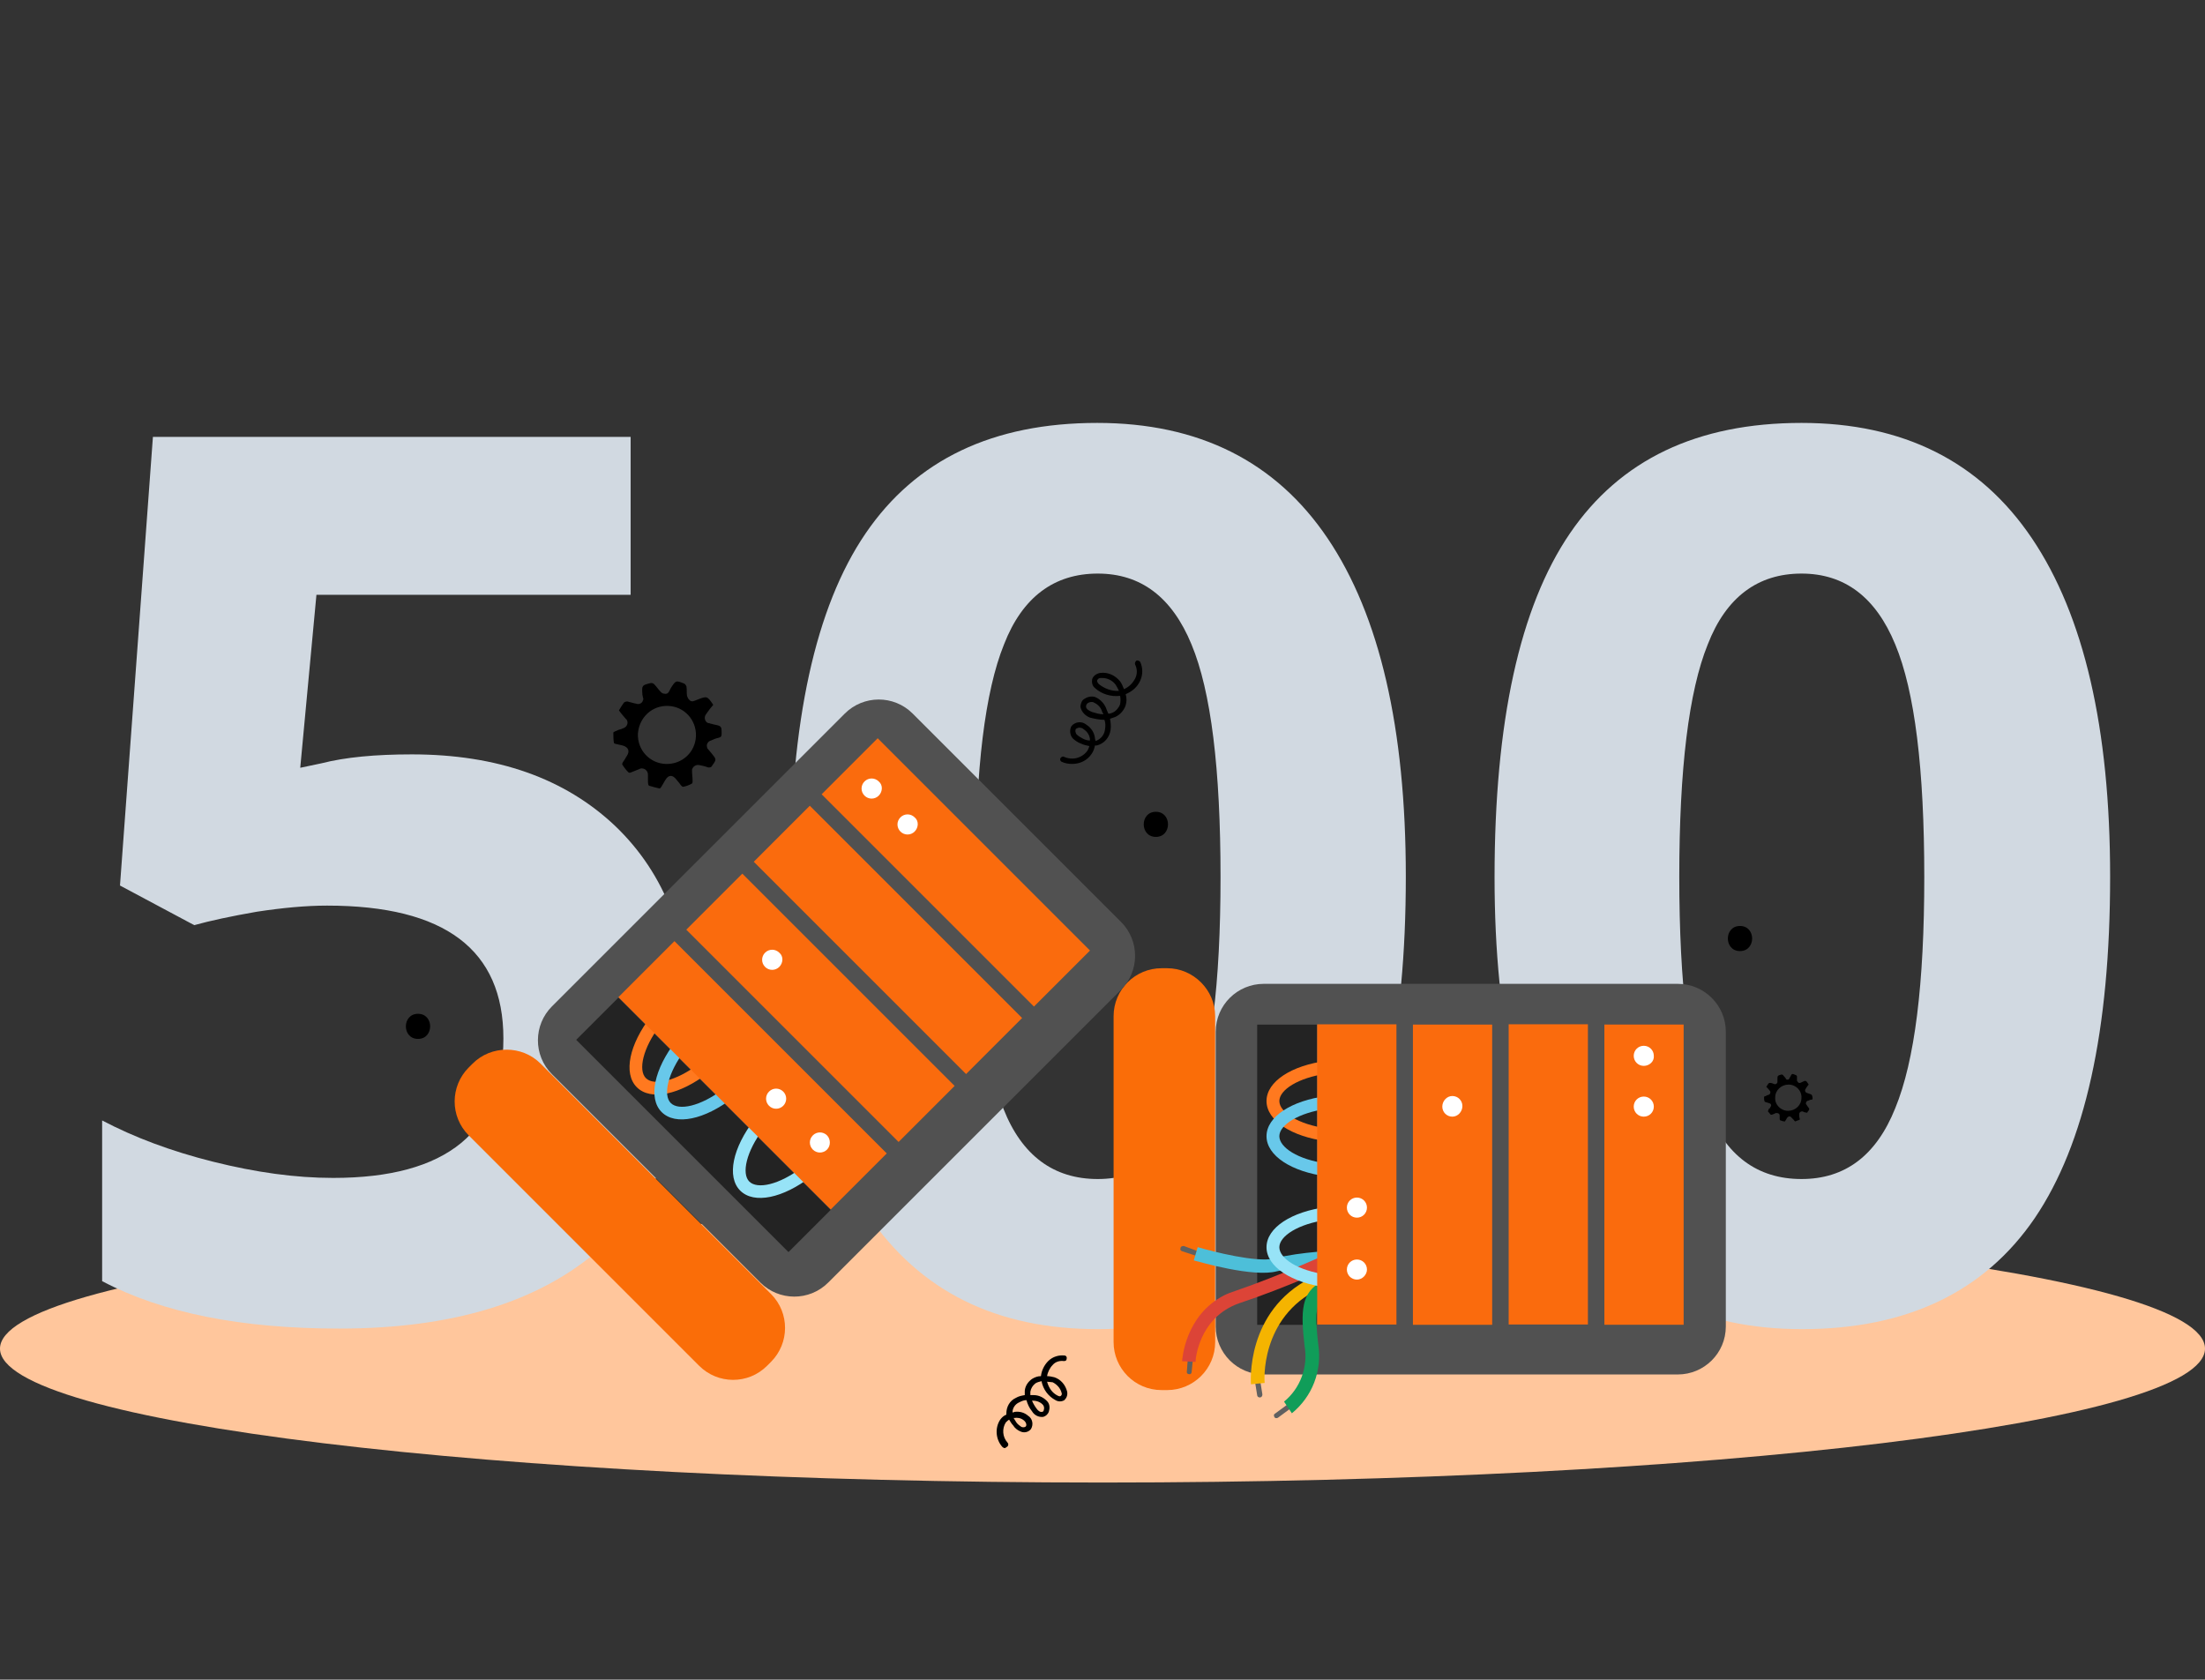 <?xml version="1.0" encoding="utf-8"?>
<!-- Generator: Adobe Illustrator 24.0.2, SVG Export Plug-In . SVG Version: 6.00 Build 0)  -->
<svg version="1.1" id="Layer_1" xmlns="http://www.w3.org/2000/svg" xmlns:xlink="http://www.w3.org/1999/xlink" x="0px" y="0px"
	 viewBox="0 0 395.1 301" style="enable-background:new 0 0 395.1 301;" xml:space="preserve">
<rect x="0" y="0" width="395.1" height="301" fill="#333333" stroke="none"/>
<style type="text/css">
	.st0{fill:#FFC69C;}
	.st1{enable-background:new    ;}
	.st2{fill:#D1D9E1;}
	.st3{fill:#515151;}
	.st4{fill:#FA6D08;}
	.st5{fill:#FA6B0D;}
	.st6{fill:#232323;}
	.st7{fill:#FF791F;}
	.st8{fill:#606060;}
	.st9{fill:#F5B400;}
	.st10{fill:#4DBFD9;}
	.st11{fill:#DC4437;}
	.st12{fill:#109D59;}
	.st13{fill:#68C8EA;}
	.st14{fill:#97E3F7;}
	.st15{fill:#FFFFFF;}
</style>
<g id="Group_3259" transform="translate(-709 -313.311)">
	<g id="Group_3222" transform="translate(709 530.99)">
		<g id="Group_2965" transform="translate(0)">
			<g id="Path_2045">
				<path class="st0" d="M395.1,24c0,13.2-88.4,24-197.5,24S0,37.2,0,24S88.4,0,197.5,0S395.1,10.7,395.1,24z"/>
			</g>
		</g>
	</g>
	<g class="st1">
		<path class="st2" d="M782.8,448.5c15.3,0,27.4,4.3,36.4,12.8c9,8.6,13.5,20.3,13.5,35.2c0,17.6-5.4,31.2-16.3,40.7
			c-10.9,9.5-26.4,14.2-46.6,14.2c-17.6,0-31.7-2.8-42.5-8.5v-28.8c5.7,3,12.3,5.5,19.9,7.4c7.6,1.9,14.7,2.9,21.5,2.9
			c20.4,0,30.5-8.3,30.5-25c0-15.9-10.5-23.8-31.6-23.8c-3.8,0-8,0.4-12.6,1.1c-4.6,0.8-8.3,1.6-11.2,2.4l-13.3-7.1l5.9-80.4H822
			v28.3h-56.3l-2.9,31l3.8-0.8C770.9,449,776.3,448.5,782.8,448.5z"/>
		<path class="st2" d="M960.9,470.4c0,27.6-4.5,47.9-13.5,61.2c-9,13.2-22.9,19.9-41.7,19.9c-18.2,0-31.9-6.8-41.2-20.5
			c-9.2-13.7-13.9-33.8-13.9-60.5c0-27.8,4.5-48.4,13.5-61.6c9-13.2,22.8-19.8,41.5-19.8c18.2,0,32,6.9,41.3,20.7
			S960.9,443.8,960.9,470.4z M883.8,470.4c0,19.4,1.7,33.2,5,41.6c3.3,8.4,9,12.6,16.9,12.6c7.8,0,13.4-4.2,16.8-12.7
			c3.5-8.5,5.2-22.3,5.2-41.4c0-19.4-1.7-33.3-5.2-41.7c-3.5-8.5-9.1-12.7-16.8-12.7c-7.8,0-13.5,4.2-16.8,12.7
			C885.5,437.2,883.8,451.1,883.8,470.4z"/>
		<path class="st2" d="M1087.1,470.4c0,27.6-4.5,47.9-13.5,61.2c-9,13.2-22.9,19.9-41.7,19.9c-18.2,0-31.9-6.8-41.2-20.5
			c-9.2-13.7-13.9-33.8-13.9-60.5c0-27.8,4.5-48.4,13.5-61.6c9-13.2,22.8-19.8,41.5-19.8c18.2,0,32,6.9,41.3,20.7
			C1082.4,423.6,1087.1,443.8,1087.1,470.4z M1009.9,470.4c0,19.4,1.7,33.2,5,41.6c3.3,8.4,9,12.6,16.9,12.6
			c7.8,0,13.4-4.2,16.8-12.7c3.5-8.5,5.2-22.3,5.2-41.4c0-19.4-1.7-33.3-5.2-41.7c-3.5-8.5-9.1-12.7-16.8-12.7
			c-7.8,0-13.5,4.2-16.8,12.7C1011.6,437.2,1009.9,451.1,1009.9,470.4z"/>
	</g>
	<g id="Group_3134" transform="translate(887.622 556.223)">
		<g id="Path_2083">
			<path d="M1.4,16.6c-0.1,0-0.3-0.1-0.4-0.2c-1.2-1.3-1.4-3.4-0.4-4.9c0.3-0.4,0.6-0.7,1.1-0.9c0-0.1,0-0.1,0-0.2
				c0-1.2,0.6-2.3,1.7-2.8c0.5-0.3,1-0.4,1.6-0.5c0-0.3,0-0.5,0-0.8c0.1-0.9,0.6-1.6,1.3-2.1c0.5-0.3,1-0.5,1.6-0.5
				c0.1-1,0.6-2,1.3-2.7C10,0.2,11.1-0.1,12.1,0c0.3,0,0.5,0.3,0.4,0.6C12.5,0.9,12.3,1,12,1c0,0,0,0,0,0c-0.7-0.1-1.5,0.1-2,0.7
				c-0.5,0.5-0.9,1.3-1,2c0.4,0,0.9,0.1,1.3,0.2c1.2,0.4,2,1.4,2.3,2.6c0.1,0.6-0.1,1.1-0.5,1.5c-0.5,0.3-1.1,0.3-1.6,0
				C9.2,7.3,8.3,6.1,8,4.6C7.6,4.7,7.2,4.8,6.9,5C6.4,5.4,6.1,5.9,6,6.5c0,0.2,0,0.4,0,0.6c0.2,0,0.4,0,0.6,0c1,0,1.9,0.5,2.5,1.2
				c0.4,0.5,0.4,1.2,0.2,1.8c-0.2,0.5-0.6,0.8-1,0.9c-0.8,0.1-1.6-0.3-2-1c-0.5-0.6-0.8-1.3-1-2c-0.5,0-0.9,0.2-1.3,0.4
				c-0.7,0.3-1.2,1-1.2,1.8c0.1,0,0.2,0,0.4-0.1c0.9-0.1,1.7,0.1,2.4,0.7c0.8,0.5,1,1.6,0.5,2.4c-0.5,0.6-1.3,0.7-1.9,0.4
				c-0.5-0.2-1-0.6-1.3-1.1c-0.3-0.3-0.5-0.7-0.7-1c-0.2,0.1-0.4,0.3-0.6,0.5c-0.7,1.1-0.6,2.6,0.3,3.6c0.2,0.2,0.2,0.5,0,0.7
				C1.6,16.5,1.5,16.6,1.4,16.6L1.4,16.6z M3,11.2c0.2,0.3,0.3,0.5,0.5,0.8c0.2,0.3,0.6,0.6,0.9,0.8c0.3,0.1,0.6,0.1,0.8-0.1
				c0.2-0.3,0-0.8-0.4-1.1c-0.5-0.4-1.1-0.5-1.7-0.4C3.1,11.2,3,11.2,3,11.2L3,11.2z M6.3,8.1c0.2,0.5,0.5,1,0.8,1.4
				c0.2,0.3,0.6,0.7,1,0.6c0.2,0,0.3-0.2,0.3-0.3c0.1-0.3,0.1-0.6-0.1-0.9C7.9,8.4,7.2,8.1,6.5,8.1C6.4,8.1,6.4,8.1,6.3,8.1L6.3,8.1
				z M9,4.7c0.3,1.1,0.9,2,1.9,2.5c0.4,0.2,0.5,0.1,0.6,0c0.1-0.1,0.2-0.3,0.1-0.5c-0.2-0.8-0.8-1.5-1.6-1.9C9.7,4.8,9.3,4.7,9,4.7
				L9,4.7z"/>
		</g>
	</g>
	<g id="Group_3202" transform="translate(818.902 435.416)">
		<g id="Group_3201" transform="translate(0 0)">
			<g id="Group_3200">
				<g id="Path_2116">
					<path d="M16.6,5.9c-0.3,0.4-0.3,1,0.1,1.4c0.1,0.1,0.3,0.2,0.5,0.2c0.2,0.1,0.5,0.1,0.7,0.2C19.4,8,19.4,8,19.4,9.4
						c0,0.4-0.1,0.6-0.5,0.7c-0.5,0.1-1,0.3-1.4,0.5c-0.5,0.1-0.9,0.7-0.7,1.2c0,0.2,0.1,0.3,0.3,0.5c0.2,0.2,0.3,0.4,0.5,0.6
						c0.9,1.1,0.9,1.1,0.1,2.2c-0.1,0.3-0.5,0.4-0.8,0.3c0,0,0,0,0,0c-0.5-0.2-1-0.3-1.5-0.4c-0.6-0.1-1.1,0.2-1.3,0.8
						c0,0.1,0,0.2,0,0.3c0,0.6,0.1,1.1,0.1,1.7c0,0.2,0,0.4-0.1,0.5c-0.5,0.3-1.1,0.5-1.6,0.6c-0.2,0-0.5-0.4-0.7-0.7
						c-0.2-0.2-0.3-0.4-0.5-0.6c-0.7-0.9-1.4-0.9-2,0.1c-0.2,0.4-0.5,0.8-0.7,1.2c-0.1,0.1-0.2,0.3-0.3,0.3C7.5,19,7,18.9,6.4,18.7
						c-0.2-0.1-0.2-0.6-0.2-1c0-0.3,0-0.7,0-1c0-0.6-0.5-1.1-1.1-1.1c-0.1,0-0.3,0-0.4,0.1c-0.5,0.2-1,0.4-1.5,0.6
						c-0.2,0.1-0.4,0.1-0.5,0c-0.4-0.4-0.8-0.9-1.1-1.4c-0.1-0.2,0.3-0.7,0.5-1c0.1-0.2,0.2-0.4,0.3-0.5c0.6-0.9,0.3-1.6-0.7-1.9
						c-0.4-0.1-0.9-0.2-1.3-0.3c-0.1,0-0.3-0.1-0.3-0.2C0,10.4,0,9.8,0,9.2c0-0.2,0.6-0.3,0.9-0.5C1.3,8.6,1.6,8.5,2,8.3
						c0.5-0.3,0.7-0.9,0.4-1.4c0,0,0-0.1-0.1-0.1C1.9,6.3,1.4,5.8,1,5.2c0.3-0.5,0.6-1,0.9-1.4C2,3.7,2.3,3.6,2.5,3.6
						C3,3.7,3.5,3.9,4.1,4c0.5,0.2,1.1-0.1,1.2-0.6c0.1-0.2,0.1-0.3,0-0.5c0-0.2-0.1-0.4-0.1-0.6c-0.1-1.6-0.1-1.6,1.5-2
						c0.2,0,0.4,0,0.6,0.2C7.8,1,8.1,1.5,8.5,1.9c0.2,0.2,0.4,0.3,0.6,0.3c0.8,0.2,0.9-0.5,1.2-1c0.9-1.4,0.9-1.4,2.4-0.8
						c0.2,0.1,0.3,0.3,0.4,0.5c0.1,0.6,0,1.1,0.1,1.7c0.1,0.3,0.2,0.5,0.4,0.7c0.4,0.5,0.9,0.2,1.4,0c1.8-0.7,1.8-0.7,2.9,0.9
						C17.4,4.8,17,5.3,16.6,5.9z M4.4,9.4c-0.1,2.9,2.1,5.3,5,5.4c2.9,0.1,5.3-2.1,5.4-5c0.1-2.9-2.1-5.3-5-5.4c0,0,0,0,0,0
						C6.9,4.3,4.6,6.5,4.4,9.4L4.4,9.4z"/>
				</g>
			</g>
		</g>
	</g>
	<g id="Group_3239" transform="translate(1025.088 505.775)">
		<g id="Group_3201-2">
			<g id="Group_3200-2" transform="translate(0 0)">
				<g id="Path_2116-2">
					<path d="M7.5,2.6C7.3,2.8,7.3,3.1,7.5,3.3c0.1,0,0.1,0.1,0.2,0.1l0.3,0.1c0.6,0.2,0.6,0.2,0.7,0.8c0,0.2,0,0.3-0.2,0.3
						C8.3,4.6,8.1,4.7,7.9,4.8C7.6,4.8,7.5,5.1,7.5,5.3c0,0.1,0.1,0.2,0.1,0.2l0.2,0.3c0.4,0.5,0.4,0.5,0,1C7.8,6.9,7.7,7,7.5,6.9
						c0,0,0,0,0,0C7.3,6.9,7.1,6.8,6.9,6.7C6.6,6.7,6.4,6.8,6.3,7.1c0,0,0,0.1,0,0.1c0,0.3,0,0.5,0.1,0.8c0,0.1,0,0.2,0,0.2
						C6.1,8.3,5.8,8.4,5.6,8.5c-0.1,0-0.2-0.2-0.3-0.3C5.2,8.1,5.1,8,5,7.9C4.7,7.5,4.4,7.5,4.1,7.9C4,8.1,3.9,8.3,3.8,8.4
						c0,0.1-0.1,0.1-0.1,0.1c-0.3,0-0.5-0.1-0.8-0.2c-0.1,0-0.1-0.3-0.1-0.4c0-0.2,0-0.3,0-0.5C2.8,7.2,2.6,7,2.3,7
						C2.2,7,2.2,7,2.1,7C1.9,7.1,1.7,7.2,1.4,7.3c-0.1,0-0.2,0-0.2,0C1,7.1,0.9,6.9,0.7,6.7c0-0.1,0.1-0.3,0.2-0.5
						C1,6.2,1.1,6.1,1.1,6c0.3-0.4,0.2-0.7-0.3-0.8C0.6,5.1,0.4,5.1,0.2,5C0.1,5,0.1,5,0.1,4.9C0,4.7,0,4.4,0,4.1C0,4,0.3,4,0.4,3.9
						s0.3-0.1,0.5-0.2c0.2-0.1,0.3-0.4,0.2-0.6c0,0,0,0,0,0C0.9,2.8,0.7,2.6,0.4,2.3c0.1-0.2,0.3-0.4,0.4-0.6C0.9,1.6,1,1.6,1.1,1.6
						c0.2,0,0.5,0.1,0.7,0.2c0.2,0.1,0.5,0,0.6-0.3c0-0.1,0-0.1,0-0.2c0-0.1,0-0.2,0-0.3c0-0.7,0-0.7,0.7-0.9c0.1,0,0.2,0,0.3,0.1
						c0.2,0.2,0.3,0.4,0.5,0.6C3.9,0.9,4,1,4.1,1c0.4,0.1,0.4-0.2,0.6-0.5C5-0.1,5-0.1,5.7,0.2c0.1,0,0.1,0.1,0.2,0.2
						c0,0.3,0,0.5,0,0.8C6,1.3,6,1.4,6.1,1.5c0.2,0.2,0.4,0.1,0.6,0C7.5,1.1,7.5,1.1,8,1.9C7.8,2.1,7.6,2.4,7.5,2.6z M2,4.2
						c-0.1,1.3,1,2.4,2.3,2.4s2.4-1,2.4-2.3c0.1-1.3-1-2.4-2.3-2.4c0,0,0,0,0,0C3.1,1.9,2,2.9,2,4.2z"/>
				</g>
			</g>
		</g>
	</g>
	<g id="Group_3209" transform="translate(899 431.711)">
		<g id="Path_2120">
			<path d="M2.1,18.5c-0.6,0-1.3-0.1-1.9-0.4C0,18-0.1,17.7,0,17.5c0.1-0.2,0.4-0.4,0.6-0.3c0,0,0,0,0,0c1.5,0.7,3.2,0.3,4.2-1
				c0.2-0.3,0.3-0.6,0.4-0.9c-0.5-0.1-1-0.2-1.4-0.4c-0.6-0.2-1.2-0.6-1.6-1c-0.5-0.6-0.6-1.5-0.2-2.2c0.7-0.8,1.9-0.9,2.7-0.2
				c0.8,0.5,1.4,1.4,1.5,2.4c0,0.2,0.1,0.3,0.1,0.5c0.9-0.3,1.6-1.1,1.7-2.1c0.1-0.6,0.1-1.1-0.1-1.7c-0.9,0-1.8-0.2-2.6-0.4
				C4.5,9.9,3.8,9.2,3.6,8.3c0-0.5,0.2-1.1,0.6-1.4c0.6-0.4,1.3-0.6,2-0.4c1,0.4,1.8,1.3,2.1,2.3c0.1,0.2,0.2,0.5,0.3,0.7
				c0.3,0,0.5-0.1,0.8-0.2c0.6-0.3,1.1-0.9,1.3-1.5c0.1-0.5,0.1-1,0-1.5C9.1,6.5,7.4,6,6.2,4.9c-0.5-0.4-0.6-1-0.5-1.6
				c0.2-0.6,0.8-1,1.4-1.1C8.5,2,9.8,2.6,10.7,3.7c0.3,0.4,0.5,0.9,0.7,1.4c0.9-0.4,1.5-1,2-1.9c0.4-0.8,0.4-1.7,0-2.5
				c-0.1-0.2,0-0.5,0.2-0.7c0.2-0.1,0.5,0,0.7,0.2c0,0,0,0,0,0c0.5,1.1,0.5,2.3,0,3.4c-0.5,1.1-1.4,1.9-2.6,2.4c0.2,0.7,0.2,1.3,0,2
				c-0.3,0.9-1,1.7-1.9,2.1c-0.3,0.1-0.6,0.2-0.9,0.3c0.1,0.6,0.2,1.3,0.1,2c-0.2,1.4-1.2,2.5-2.5,2.8c-0.1,0-0.2,0-0.3,0
				c-0.1,0.5-0.3,1.1-0.6,1.5C4.8,17.9,3.5,18.5,2.1,18.5z M3.4,12c-0.2,0-0.4,0.1-0.6,0.2c-0.2,0.3-0.1,0.7,0.1,1
				c0.3,0.3,0.8,0.6,1.2,0.8c0.4,0.2,0.8,0.3,1.2,0.3c0-0.1,0-0.2,0-0.3c-0.1-0.7-0.5-1.3-1.1-1.7C4,12.1,3.7,12,3.4,12L3.4,12z
				 M5.6,7.4c-0.3,0-0.6,0.1-0.8,0.3C4.7,7.8,4.6,8,4.6,8.2c0,0.5,0.6,0.8,1.1,1c0.7,0.2,1.3,0.4,2,0.4c0-0.1-0.1-0.2-0.2-0.4
				C7.3,8.4,6.7,7.8,6,7.5C5.9,7.4,5.7,7.4,5.6,7.4L5.6,7.4z M7.5,3.1c-0.1,0-0.2,0-0.3,0c-0.3,0-0.5,0.2-0.6,0.4
				c0,0.1-0.1,0.3,0.3,0.7c1,0.8,2.3,1.3,3.6,1.2C10.3,5,10.1,4.6,9.9,4.3C9.3,3.5,8.4,3.1,7.5,3.1L7.5,3.1z"/>
		</g>
	</g>
	<g id="Group_3237" transform="translate(1018.238 486.822) rotate(90)">
		<g id="Rectangle_1712">
			<path class="st3" d="M11.4,0h52.8c4.8,0,8.6,3.9,8.6,8.6c0,0,0,0,0,0v74.2c0,4.8-3.9,8.6-8.6,8.6H11.4c-4.8,0-8.6-3.9-8.6-8.6
				c0,0,0,0,0,0V8.6C2.8,3.9,6.6,0,11.4,0C11.4,0,11.4,0,11.4,0z"/>
		</g>
		<g id="Rectangle_1713">
			<path class="st4" d="M8.6,91.5H67c4.8,0,8.6,3.9,8.6,8.6c0,0,0,0,0,0v1c0,4.8-3.9,8.6-8.6,8.6H8.6c-4.8,0-8.6-3.9-8.6-8.6v-1
				C0,95.4,3.9,91.5,8.6,91.5C8.6,91.5,8.6,91.5,8.6,91.5z"/>
		</g>
		<g id="Rectangle_1714">
			
				<rect x="29.9" y="-12.2" transform="matrix(2.535182e-06 1 -1 2.535182e-06 51.693 -22.341)" class="st5" width="14.2" height="53.8"/>
		</g>
		<g id="Rectangle_1715">
			
				<rect x="29.9" y="5" transform="matrix(2.535182e-06 1 -1 2.535182e-06 68.846 -5.189)" class="st5" width="14.2" height="53.8"/>
		</g>
		<g id="Rectangle_1716">
			
				<rect x="29.9" y="22.1" transform="matrix(2.535182e-06 1 -1 2.535182e-06 86 11.965)" class="st5" width="14.2" height="53.8"/>
		</g>
		<g id="Rectangle_1718">
			
				<rect x="31.7" y="51.7" transform="matrix(2.535182e-06 1 -1 2.535182e-06 115.609 41.574)" class="st6" width="10.7" height="53.8"/>
		</g>
		<g id="Path_2159">
			<path class="st7" d="M28.7,71.5C28,76.6,25.8,80,23.8,80s-4.2-3.4-4.9-8.5h-2.3c0.8,6.3,3.7,10.8,7.2,10.8s6.4-4.5,7.2-10.8H28.7
				z"/>
		</g>
		<g id="Group_3240" transform="matrix(-0.454, -0.891, 0.891, -0.454, 54.14, 105.912)">
			<g id="Group_3241" transform="translate(0 17.38)">
				<g id="Group_3240-2">
					<g id="Path_2167">
						<path class="st8" d="M2.2,0c0.3,0,0.5,0.2,0.5,0.5c0,0.1,0,0.2-0.1,0.2L0.8,3.5C0.7,3.7,0.4,3.8,0.2,3.6C0,3.5-0.1,3.2,0.1,3
							c0,0,0,0,0,0l1.7-2.8C1.9,0.1,2,0,2.2,0z"/>
					</g>
				</g>
			</g>
			<g id="Group_3243" transform="translate(9.013)">
				<g id="Group_3242">
					<g id="Path_2168">
						<path class="st8" d="M0.5,0c0.1,0,0.2,0.1,0.3,0.1l2.3,2.5c0.2,0.2,0.2,0.5,0,0.6c0,0,0,0,0,0c-0.2,0.2-0.5,0.2-0.6,0L0.1,0.8
							c-0.2-0.2-0.2-0.5,0-0.6C0.2,0,0.3,0,0.5,0z"/>
					</g>
				</g>
			</g>
			<g id="Group_3245" transform="translate(10.362 33.687)">
				<g id="Group_3244">
					<g id="Path_2169">
						<path class="st8" d="M4.1,0c0.3,0,0.4,0.2,0.4,0.5c0,0.2-0.2,0.4-0.4,0.4L0.5,1.5C0.3,1.5,0,1.4,0,1.1s0.1-0.5,0.4-0.5L4.1,0
							C4,0,4,0,4.1,0z"/>
					</g>
				</g>
			</g>
			<g id="Group_3247" transform="translate(9.387 26.194)">
				<g id="Group_3246">
					<g id="Path_2170">
						<path class="st8" d="M1.6,0c0,0,0.1,0,0.1,0C1.9,0.1,2.1,0.4,2,0.6c0,0,0,0,0,0L0.9,4C0.8,4.2,0.6,4.4,0.3,4.3S-0.1,3.9,0,3.7
							l1.1-3.4C1.2,0.1,1.4,0,1.6,0z"/>
					</g>
				</g>
			</g>
			<g id="Group_3249" transform="translate(9.283 15.548)">
				<g id="Group_3248">
					<g id="Path_2171">
						<path class="st9" d="M18.2,0c0.2,0,0.4,0,0.6,0l-0.1,2.4C6.8,2.1,2.3,12.9,2.3,13L0,12.1C0.1,11.9,5,0,18.2,0z"/>
					</g>
				</g>
			</g>
			<g id="Group_3251" transform="translate(10.239 1.422)">
				<g id="Group_3250">
					<g id="Path_2172">
						<path class="st10" d="M1.7,0c2.1,2,8.2,7.3,11.2,8c2.6,0.6,5.1,1.5,7.6,2.5l-1,2.2c-2.3-1-4.7-1.8-7.1-2.4
							C8.1,9.4,0.8,2.5,0,1.8L1.7,0z"/>
					</g>
				</g>
			</g>
			<g id="Group_3253" transform="translate(0.163 11.265)">
				<g id="Group_3252">
					<g id="Path_2173">
						<path class="st11" d="M12.1,0c0.7,0,1.4,0.1,2.1,0.2c8.4,1.2,18,1.6,18.1,1.6l-0.1,2.4c-0.1,0-9.8-0.4-18.3-1.7
							C6.1,1.4,2.1,8.2,2.1,8.3L0,7.1C0.2,6.8,4.2,0,12.1,0z"/>
					</g>
				</g>
			</g>
			<g id="Group_3255" transform="translate(13.156 17.009)">
				<g id="Group_3254">
					<g id="Path_2174">
						<path class="st12" d="M15.9,0c0.8,0,1.7,0.1,2.5,0.3l-0.5,2.4c-3.9-0.8-5.1-0.2-7.8,7.1c-1.5,4.5-5.2,7.8-9.8,8.8L0,16.1
							l0.2,1.2L0,16.1c3.7-0.8,6.7-3.6,7.8-7.2C10,3,11.6,0,15.9,0z"/>
					</g>
				</g>
			</g>
		</g>
		<g id="Path_2160">
			<path class="st13" d="M35,71.5c-0.7,5.2-2.9,8.5-4.9,8.5s-4.2-3.4-4.9-8.5h-2.3c0.8,6.3,3.7,10.8,7.2,10.8s6.4-4.5,7.2-10.8H35z"
				/>
		</g>
		<g id="Path_2161">
			<path class="st14" d="M54.9,71.5c-0.7,5.2-2.9,8.5-4.9,8.5s-4.2-3.4-4.9-8.5h-2.3c0.8,6.3,3.7,10.8,7.2,10.8
				c3.5,0,6.4-4.5,7.2-10.8H54.9z"/>
		</g>
		<g id="Rectangle_1719">
			
				<rect x="29.9" y="39.3" transform="matrix(2.535182e-06 1 -1 2.535182e-06 103.153 29.118)" class="st5" width="14.2" height="53.8"/>
		</g>
		<g id="Path_2162">
			<path class="st15" d="M17.5,14.7c0,1-0.8,1.8-1.8,1.8s-1.8-0.8-1.8-1.8s0.8-1.8,1.8-1.8c0,0,0,0,0,0
				C16.7,12.8,17.5,13.7,17.5,14.7z"/>
		</g>
		<g id="Path_2163">
			<path class="st15" d="M55.8,66.1c0,1-0.8,1.8-1.8,1.8c-1,0-1.8-0.8-1.8-1.8s0.8-1.8,1.8-1.8c0,0,0,0,0,0
				C54.9,64.3,55.8,65.1,55.8,66.1C55.8,66.1,55.8,66.1,55.8,66.1z"/>
		</g>
		<g id="Path_2164">
			<path class="st15" d="M44.7,66.1c0,1-0.8,1.8-1.8,1.8c-1,0-1.8-0.8-1.8-1.8s0.8-1.8,1.8-1.8c0,0,0,0,0,0
				C43.9,64.3,44.7,65.1,44.7,66.1C44.7,66.1,44.7,66.1,44.7,66.1z"/>
		</g>
		<g id="Path_2165">
			<path class="st15" d="M26.6,14.7c0,1-0.8,1.8-1.8,1.8s-1.8-0.8-1.8-1.8s0.8-1.8,1.8-1.8S26.6,13.7,26.6,14.7L26.6,14.7z"/>
		</g>
		<g id="Path_2166">
			<path class="st15" d="M26.6,49c0,1-0.8,1.8-1.8,1.8S22.9,50,22.9,49c0-1,0.8-1.8,1.8-1.8S26.6,48,26.6,49L26.6,49z"/>
		</g>
	</g>
	<g id="Group_3238" transform="translate(864.474 433.127) rotate(45)">
		<g id="Rectangle_1712-2">
			<path class="st3" d="M11.4,0h52.8c4.8,0,8.6,3.9,8.6,8.6c0,0,0,0,0,0v74.2c0,4.8-3.9,8.6-8.6,8.6H11.4c-4.8,0-8.6-3.9-8.6-8.6
				c0,0,0,0,0,0V8.6C2.8,3.9,6.6,0,11.4,0C11.4,0,11.4,0,11.4,0z"/>
		</g>
		<g id="Rectangle_1713-2">
			<path class="st4" d="M8.6,91.5H67c4.8,0,8.6,3.9,8.6,8.6c0,0,0,0,0,0v1c0,4.8-3.9,8.6-8.6,8.6H8.6c-4.8,0-8.6-3.9-8.6-8.6v-1
				C0,95.4,3.9,91.5,8.6,91.5C8.6,91.5,8.6,91.5,8.6,91.5z"/>
		</g>
		<g id="Rectangle_1714-2">
			
				<rect x="29.9" y="-12.2" transform="matrix(2.535181e-06 1 -1 2.535181e-06 51.693 -22.341)" class="st5" width="14.2" height="53.8"/>
		</g>
		<g id="Rectangle_1715-2">
			
				<rect x="29.9" y="5" transform="matrix(2.535181e-06 1 -1 2.535181e-06 68.846 -5.189)" class="st5" width="14.2" height="53.8"/>
		</g>
		<g id="Rectangle_1716-2">
			
				<rect x="29.9" y="22.1" transform="matrix(2.535182e-06 1 -1 2.535182e-06 86 11.965)" class="st5" width="14.2" height="53.8"/>
		</g>
		<g id="Rectangle_1718-2">
			
				<rect x="31.7" y="51.7" transform="matrix(2.535181e-06 1 -1 2.535181e-06 115.609 41.574)" class="st6" width="10.7" height="53.8"/>
		</g>
		<g id="Path_2159-2">
			<path class="st7" d="M28.7,71.5C28,76.6,25.8,80,23.8,80s-4.2-3.4-4.9-8.5h-2.3c0.8,6.3,3.7,10.8,7.2,10.8s6.4-4.5,7.2-10.8H28.7
				z"/>
		</g>
		<g id="Path_2160-2">
			<path class="st13" d="M35,71.5c-0.7,5.2-2.9,8.5-4.9,8.5s-4.2-3.4-4.9-8.5h-2.3c0.8,6.3,3.7,10.8,7.2,10.8s6.4-4.5,7.2-10.8H35z"
				/>
		</g>
		<g id="Path_2161-2">
			<path class="st14" d="M54.9,71.5c-0.7,5.2-2.9,8.5-4.9,8.5s-4.2-3.4-4.9-8.5h-2.3c0.8,6.3,3.7,10.8,7.2,10.8
				c3.5,0,6.4-4.5,7.2-10.8H54.9z"/>
		</g>
		<g id="Rectangle_1719-2">
			
				<rect x="29.9" y="39.3" transform="matrix(2.535182e-06 1 -1 2.535182e-06 103.153 29.118)" class="st5" width="14.2" height="53.8"/>
		</g>
		<g id="Path_2162-2">
			<path class="st15" d="M17.5,14.7c0,1-0.8,1.8-1.8,1.8c-1,0-1.8-0.8-1.8-1.8s0.8-1.8,1.8-1.8c0,0,0,0,0,0
				C16.7,12.8,17.5,13.7,17.5,14.7z"/>
		</g>
		<g id="Path_2163-2">
			<path class="st15" d="M55.8,66.1c0,1-0.8,1.8-1.8,1.8c-1,0-1.8-0.8-1.8-1.8c0-1,0.8-1.8,1.8-1.8c0,0,0,0,0,0
				C54.9,64.3,55.8,65.1,55.8,66.1C55.8,66.1,55.8,66.1,55.8,66.1z"/>
		</g>
		<g id="Path_2164-2">
			<path class="st15" d="M44.7,66.1c0,1-0.8,1.8-1.8,1.8c-1,0-1.8-0.8-1.8-1.8c0-1,0.8-1.8,1.8-1.8c0,0,0,0,0,0
				C43.9,64.3,44.7,65.1,44.7,66.1C44.7,66.1,44.7,66.1,44.7,66.1z"/>
		</g>
		<g id="Path_2165-2">
			<path class="st15" d="M26.6,14.7c0,1-0.8,1.8-1.8,1.8c-1,0-1.8-0.8-1.8-1.8s0.8-1.8,1.8-1.8C25.8,12.8,26.6,13.7,26.6,14.7
				L26.6,14.7z"/>
		</g>
		<g id="Path_2166-2">
			<path class="st15" d="M26.6,49c0,1-0.8,1.8-1.8,1.8c-1,0-1.8-0.8-1.8-1.8c0-1,0.8-1.8,1.8-1.8C25.8,47.1,26.6,48,26.6,49L26.6,49
				z"/>
		</g>
	</g>
	<g id="Group_3256" transform="translate(913.912 458.789)">
		<g id="Group_3129" transform="translate(0 0)">
			<g id="Path_2080">
				<path d="M2.2,4.5c2.9,0,2.9-4.5,0-4.5S-0.7,4.5,2.2,4.5z"/>
			</g>
		</g>
	</g>
	<g id="Group_3257" transform="translate(781.701 494.99)">
		<g id="Group_3129-2">
			<g id="Path_2080-2">
				<path d="M2.2,4.5c2.9,0,2.9-4.5,0-4.5S-0.7,4.5,2.2,4.5z"/>
			</g>
		</g>
	</g>
	<g id="Group_3258" transform="translate(1018.579 479.25)">
		<g id="Group_3129-3" transform="translate(0 0)">
			<g id="Path_2080-3">
				<path d="M2.2,4.5c2.9,0,2.9-4.5,0-4.5S-0.7,4.5,2.2,4.5z"/>
			</g>
		</g>
	</g>
</g>
</svg>

